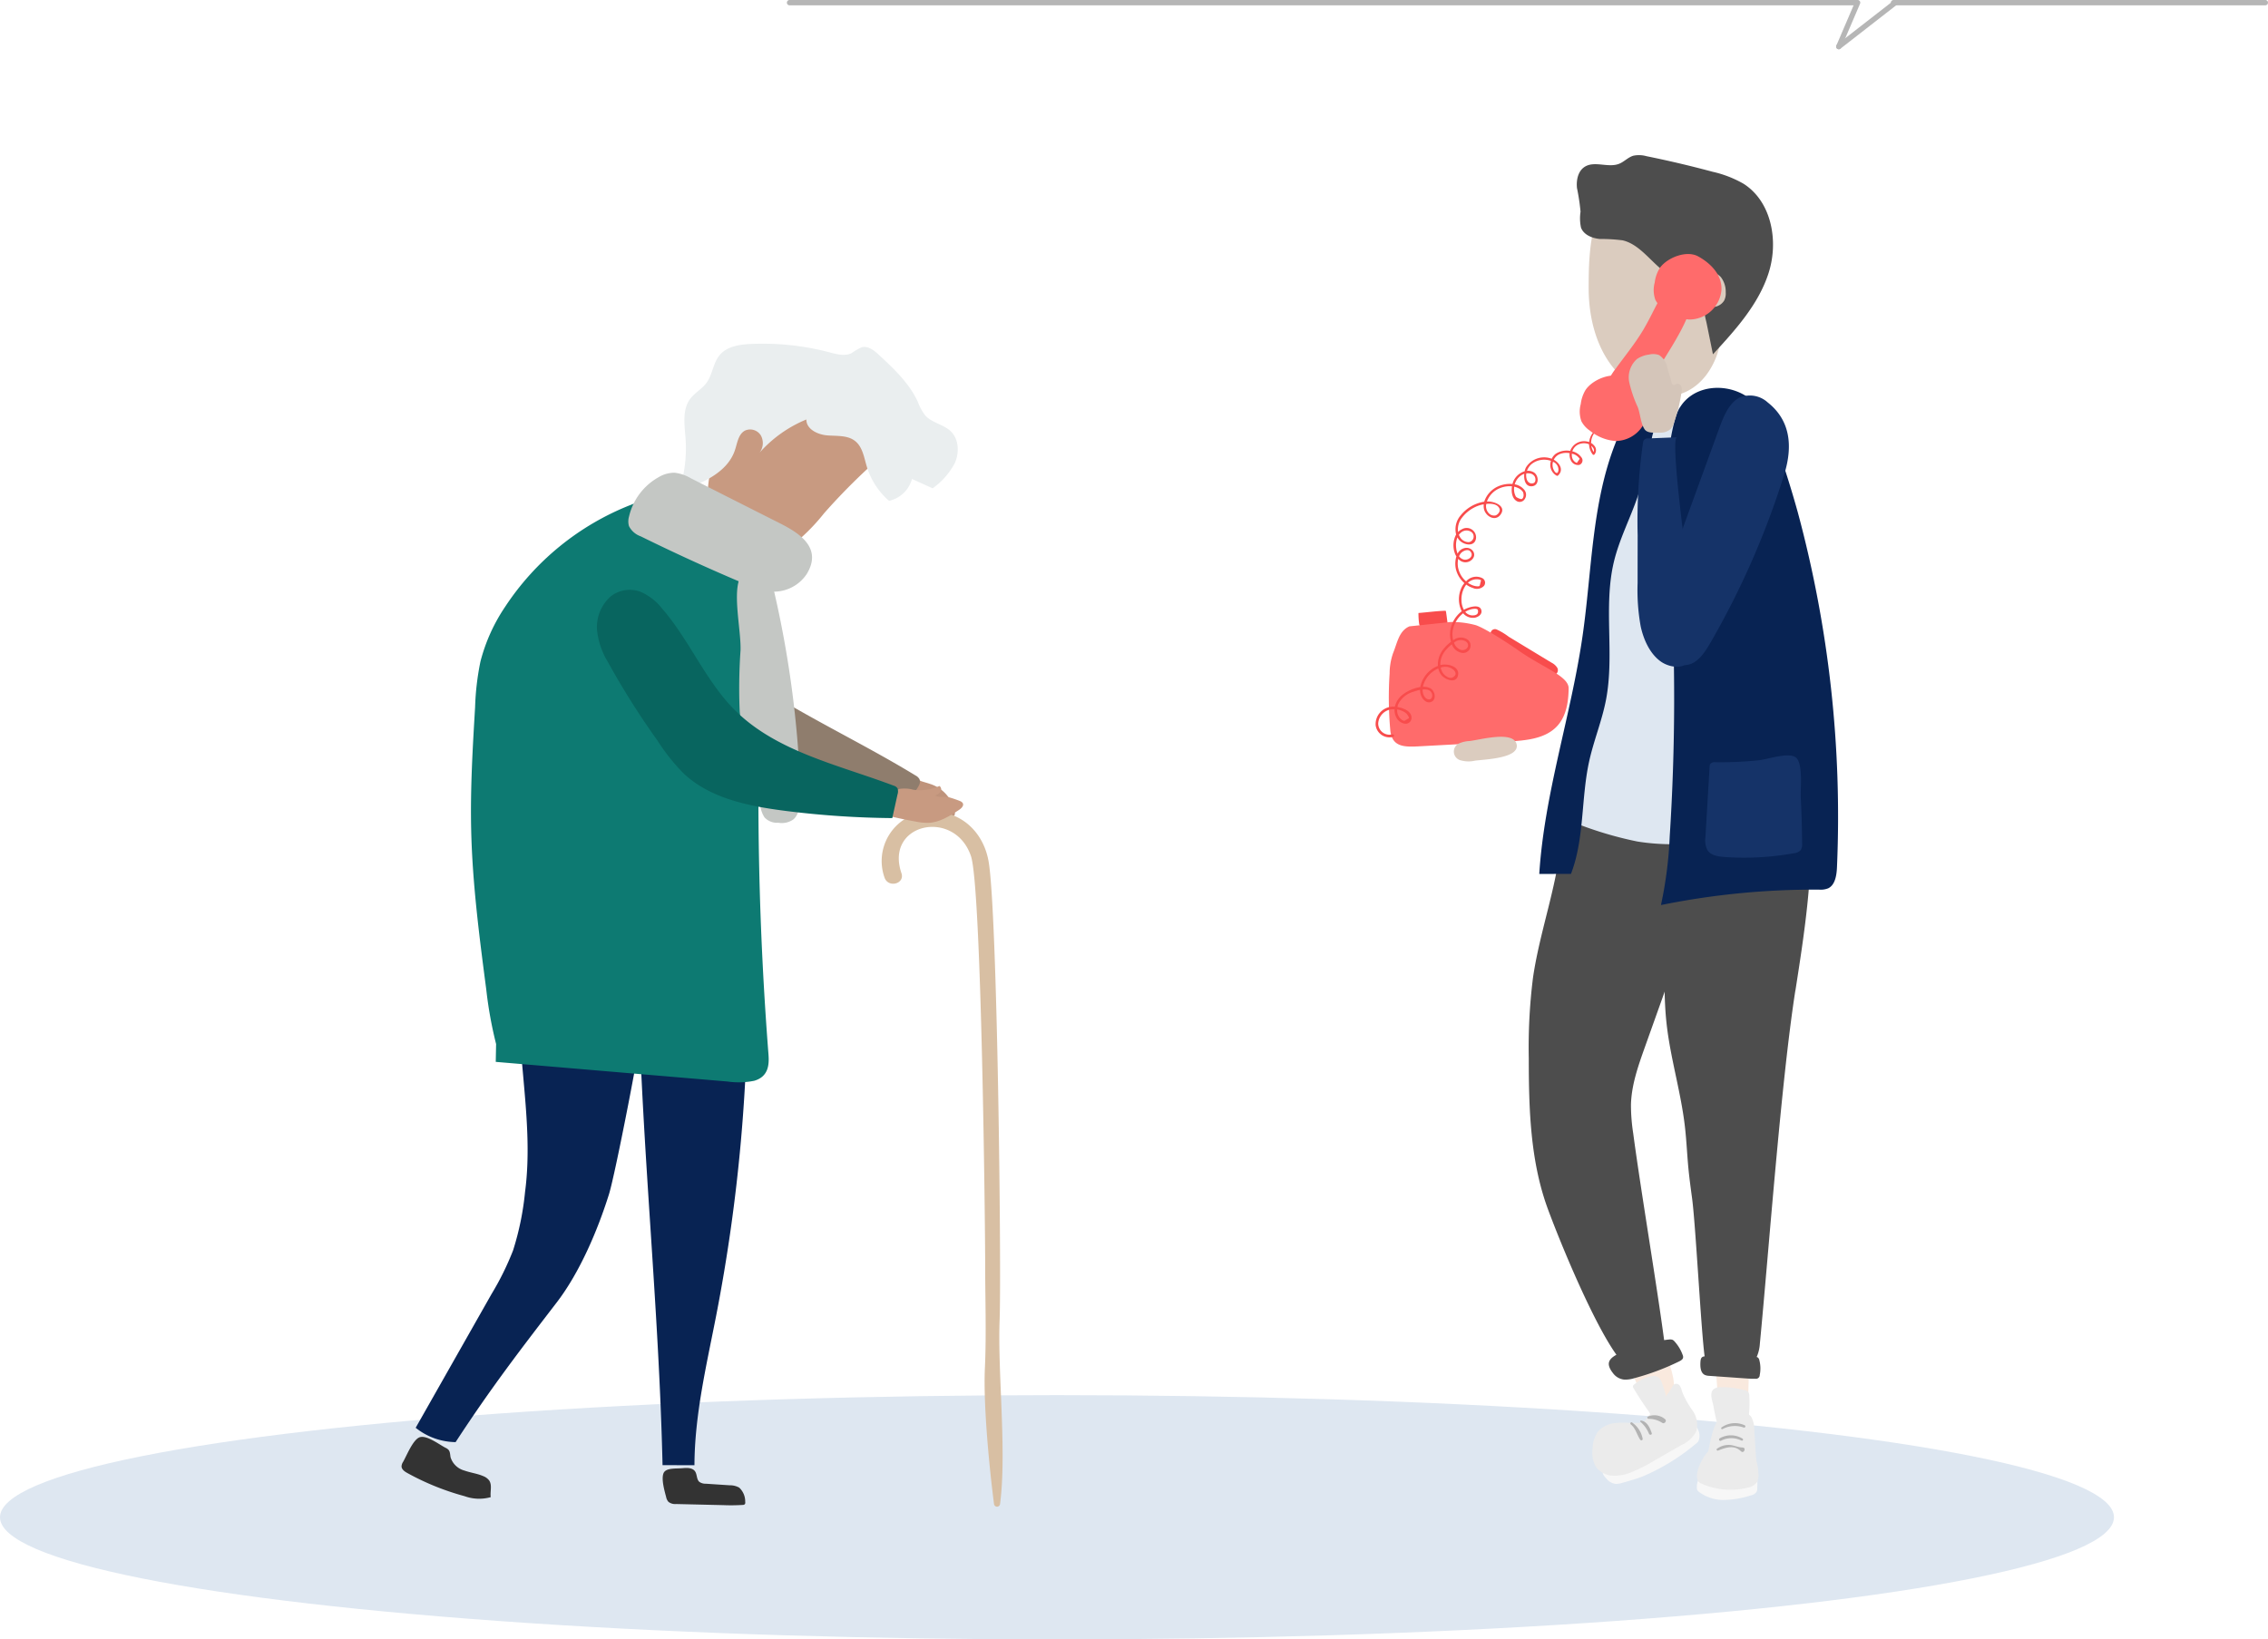 <svg xmlns="http://www.w3.org/2000/svg" width="427" height="308.714" viewBox="0 0 427 308.714"><g transform="translate(-1195.975 -729.721)"><ellipse cx="199" cy="23" rx="199" ry="23" transform="translate(1195.975 992.435)" fill="#dee7f1"/><g transform="translate(1331.347 667)"><g transform="translate(13.279 63.221)" opacity="0.45"><path d="M200.849.5H0A.5.5,0,0,1-.5,0,.5.5,0,0,1,0-.5H200.849a.5.5,0,0,1,.5.5A.5.5,0,0,1,200.849.5Z" fill="#5d5d5d"/><path d="M0,8.772a.5.5,0,0,1-.2-.041A.5.5,0,0,1-.46,8.075L3.086-.2A.5.5,0,0,1,3.742-.46.5.5,0,0,1,4,.2L.46,8.469A.5.5,0,0,1,0,8.772Z" transform="translate(197.543)" fill="#5d5d5d"/><path d="M0,8.772a.5.5,0,0,1-.4-.193.5.5,0,0,1,.088-.7L10.328-.395a.5.5,0,0,1,.7.088.5.5,0,0,1-.088.7L.307,8.667A.5.5,0,0,1,0,8.772Z" transform="translate(197.543)" fill="#5d5d5d"/><path d="M70,.5H0A.5.5,0,0,1-.5,0,.5.5,0,0,1,0-.5H70a.5.5,0,0,1,.5.5A.5.5,0,0,1,70,.5Z" transform="translate(207.849)" fill="#5d5d5d"/></g></g><g transform="translate(1454.955 758.925)"><path d="M12.465,91.315c-.751,4.36-1.582,8.771-1.217,13.18a45.611,45.611,0,0,0,2.07,9.341,351.036,351.036,0,0,0,16.2,42.923,4.577,4.577,0,0,0,1.533,2.139c1.569.974,3.739-.381,4.3-2.139s.023-3.657-.491-5.431c-3.667-12.643-6.249-25.57-8.827-38.479a39.875,39.875,0,0,1-1.058-8.3,38.244,38.244,0,0,1,1.753-9.571q4.359-15.8,9.763-31.282c1.119-3.2,2.244-6.872.608-9.85s-5.387-4.01-8.771-4.35a42.914,42.914,0,0,0-6.356-.166c-3.869.184-4.95,1.551-5.048,5.063-.112,4.168-.659,8.378-1.091,12.523q-1.277,12.256-3.368,24.4" transform="translate(20.598 76.66)" fill="#f9e9de"/><path d="M6.583,129.195c.414,10.172.828,20.346,1.74,30.484l5.329.662c.641-21.327,1.38-42.69,4.089-63.854,1.4-10.956,3.333-21.849,4.386-32.843.409-4.25.422-9.19-2.819-11.973a9.541,9.541,0,0,0-5.165-2.034c-3.453-.4-9.911,1-10.757,5.132-.429,2.1.381,5.288.47,7.475q.188,4.585.373,9.165l1.5,36.912.851,20.875" transform="translate(56.389 77.116)" fill="#f9e9de"/><path d="M10.794,101.505a17.4,17.4,0,0,0,5.3-.856A1.706,1.706,0,0,0,17.185,100a1.686,1.686,0,0,0,.158-.828c.01-.376.018-.754.026-1.132a.437.437,0,0,0-.069-.307c-.107-.12-.3-.089-.455-.051a23.28,23.28,0,0,1-8.311.562,3.567,3.567,0,0,1-1.781-.562c-.1-.077-.222-.171-.345-.13a.356.356,0,0,0-.181.245A2.943,2.943,0,0,0,6,99.55c.2.44.946.828,1.347,1.053a7.683,7.683,0,0,0,3.448.9" transform="translate(54.527 151.748)" fill="#f7f7f7"/><path d="M6.709,93.491c-.22-.795-.388-1.784.23-2.328A2.1,2.1,0,0,1,8.3,90.787a15.568,15.568,0,0,1,4.529.572,1.188,1.188,0,0,1,.613.314,1.222,1.222,0,0,1,.217.754,23.924,23.924,0,0,1-.307,5.387,1.853,1.853,0,0,1-.238.731,1.871,1.871,0,0,1-1.388.636c-1.234.171-2.709.552-3.542-.519C7.3,97.519,7.1,94.892,6.709,93.491" transform="translate(56.705 141.231)" fill="#ebebeb"/><path d="M7.7,97.2a8.167,8.167,0,0,1,1.993-1.546,6.014,6.014,0,0,1,2.906-1.02,4.428,4.428,0,0,1,3.624,2.17,8.945,8.945,0,0,1,1.194,4.2A2.836,2.836,0,0,1,17.2,102.6a2.792,2.792,0,0,1-1.907,1.142,13.573,13.573,0,0,1-8.674-.82c-1.858-.841.11-4.626,1.076-5.72" transform="translate(54.653 147.219)" fill="#ebebeb"/><path d="M14.93,93.593a4.748,4.748,0,0,1,.552,2.318q.284,4.458.57,8.914a.514.514,0,0,1-.061.35.536.536,0,0,1-.457.138q-3.876-.107-7.746-.332c-.693-.041-1.526-.181-1.781-.826a2.006,2.006,0,0,1,.133-1.316c.718-2.211.892-4.57,1.631-6.773A5.633,5.633,0,0,1,9.3,93.514c1.194-1.03,4.651-1.439,5.635.079" transform="translate(55.811 144.047)" fill="#ebebeb"/><path d="M11.018,103.664a2.535,2.535,0,0,0,1.61.823,3.843,3.843,0,0,0,1.242-.2c1.268-.355,2.538-.71,3.767-1.178a39.352,39.352,0,0,0,9.967-6.1,2.425,2.425,0,0,0,.57-.549,2.544,2.544,0,0,0-.1-2.259.775.775,0,0,0-.345-.483.721.721,0,0,0-.621.1,15.094,15.094,0,0,0-2.635,2.042C21,98.8,16.562,100.278,12.24,101.7c-.386.128-1.746.261-1.983.524-.3.337.465,1.137.762,1.444" transform="translate(32.597 145.735)" fill="#f7f7f7"/><path d="M15.461,96.5q-1.468-2.051-2.76-4.225a.6.6,0,0,1-.123-.442.547.547,0,0,1,.248-.284,7.093,7.093,0,0,1,3.435-1.585,1.651,1.651,0,0,1,1.186.3,2.29,2.29,0,0,1,.59,1.03,14.917,14.917,0,0,1,.992,3.905,1.5,1.5,0,0,1-.291,1.2,1.5,1.5,0,0,1-.427.256,6.3,6.3,0,0,1-1.781.823c-.641.01-.657-.4-1.068-.974" transform="translate(35.883 139.953)" fill="#ebebeb"/><path d="M25.437,90.973a1.157,1.157,0,0,1,.424-.394.843.843,0,0,1,.971.373,3.646,3.646,0,0,1,.391,1.053,16.6,16.6,0,0,0,1.963,3.542,4.721,4.721,0,0,1,.749,3.859,5.733,5.733,0,0,1-2.852,2.689L21.9,105.063a27.56,27.56,0,0,1-4.608,2.275,7.587,7.587,0,0,1-3.414.478,4.038,4.038,0,0,1-2.911-1.7,5.513,5.513,0,0,1-.585-3.407,5.764,5.764,0,0,1,1-3.159,5.041,5.041,0,0,1,3.573-1.643c1.342-.123,2.694.049,4.043,0a2.061,2.061,0,0,0,.912-.192,2.218,2.218,0,0,0,.641-.631c1.518-1.965,3.765-3.874,4.881-6.108" transform="translate(30.479 140.835)" fill="#ebebeb"/><path d="M11.742,95.521c-.953-.015-1.771-.534-2.742-.48a3.651,3.651,0,0,0-2.07.731c-.153.12.013.4.194.33,1.444-.562,3.041-1.137,4.324.128.557.549,1.081-.7.294-.708" transform="translate(57.341 147.847)" fill="#b2b2b2"/><path d="M11.4,94.951A4.187,4.187,0,0,0,7.1,94.9a.256.256,0,0,0,.258.442,4.208,4.208,0,0,1,3.826-.028c.24.12.455-.24.212-.365" transform="translate(57.686 146.748)" fill="#b2b2b2"/><path d="M11.252,93.842a4.318,4.318,0,0,0-4.355.391.179.179,0,0,0,.181.309,4.931,4.931,0,0,1,4-.279c.24.089.417-.319.176-.422" transform="translate(58.255 145.355)" fill="#b2b2b2"/><path d="M14.691,93.41c-.222-.171-.437.207-.22.376.92.708,1.137,1.968,1.779,2.87a.245.245,0,0,0,.445-.187,4.747,4.747,0,0,0-2-3.059" transform="translate(33.589 145.25)" fill="#b2b2b2"/><path d="M13.89,93.242c-.123-.02-.258.135-.138.235a5.9,5.9,0,0,1,1.631,2.264c.123.3.618.184.506-.141-.355-1-.841-2.165-2-2.359" transform="translate(36.107 145.053)" fill="#b2b2b2"/><path d="M16.027,93.594a3.125,3.125,0,0,0-3.238-.493c-.22.095-.095.427.115.429a4.592,4.592,0,0,1,2.589.757c.411.268.93-.381.534-.693" transform="translate(38.481 144.445)" fill="#b2b2b2"/><path d="M41.417,52.805c-1.914-3.123-5.5-4.925-9.124-5.482a33.514,33.514,0,0,0-10.918.629c-1.827.327-4.442.856-5.28,2.791-.652,1.508-.158,3.892-.319,5.513-.542,5.479-2.022,10.805-3.33,16.139-.751,3.067-1.459,6.149-1.912,9.277a105.344,105.344,0,0,0-.79,15.16c.005,9.622.286,19.454,3.632,28.473,2.556,6.9,8.574,21.35,12.868,27.336-1.533.866-2.011,1.774-.57,3.565a2.976,2.976,0,0,0,2.039,1.117,5.5,5.5,0,0,0,1.878-.261,46.24,46.24,0,0,0,8.388-3.126c.337-.164.7-.365.8-.667a.9.9,0,0,0-.061-.585,7.641,7.641,0,0,0-1.549-2.566,1.051,1.051,0,0,0-.391-.3,1.549,1.549,0,0,0-.636-.043c-.307.026-.611.077-.917.112C33.883,139.7,30.757,121.181,29.413,111a35.015,35.015,0,0,1-.432-5.418c.089-3.721,1.355-7.3,2.6-10.808q4.524-12.678,9.047-25.358a38.569,38.569,0,0,0,2.28-8.288,12.993,12.993,0,0,0-1.5-8.321" transform="translate(19.102 73.261)" fill="#4d4d4d"/><path d="M27.1,84.28c1.641-10.506,3.287-21.095,2.847-31.721a6.977,6.977,0,0,0-.268-1.912,4.585,4.585,0,0,0-1.436-2,8.43,8.43,0,0,0-6.008-1.684,25.15,25.15,0,0,0-6.2,1.505q-3.577,1.2-7.151,2.4C7.238,51.416,4.3,51.777,3,53c-2.119,2-.289,7.419-.184,9.983.373,9.3-1.02,18.628.066,27.913.749,6.376,2.658,12.571,3.4,18.948.307,2.622.414,5.262.664,7.887.181,1.894.437,3.78.693,5.666.672,4.971,1.692,24.816,2.364,29.789-.524.054-.744.276-.79,1.071-.054.91.013,2.037.833,2.43a2.3,2.3,0,0,0,.854.171q3.293.23,6.589.463c.69.049,1.38.1,2.07.079a.7.7,0,0,0,.82-.7,6.108,6.108,0,0,0-.072-2.786.913.913,0,0,0-.235-.473.6.6,0,0,0-.271-.128,7.3,7.3,0,0,0,.6-2.492c1.669-17.3,4-49.366,6.686-66.543" transform="translate(51.949 73.022)" fill="#4d4d4d"/><path d="M29.833,38.4a14.136,14.136,0,0,0,2.443-4.81c.286-.961.327-1.991.6-2.936a11.4,11.4,0,0,0,.657-3.064,19.977,19.977,0,0,1,.153-3.274c.181-.981.585-1.909.805-2.885a7.967,7.967,0,0,0-.235-4.245,8.265,8.265,0,0,0-.956-1.97c-.4-.6-1.038-1.043-1.406-1.628a17.162,17.162,0,0,1-.687-1.71,20.168,20.168,0,0,0-3.637-5.285c-2.867-2.982-6.89-5.068-11.115-4.36C8.166,3.62,7.867,14.535,7.872,21.8c.005,5.773,1.551,11.715,5.359,15.827,5.689,6.141,12.62,5.75,16.6.769" transform="translate(32.247 3.251)" fill="#dbccbf"/><path d="M12.752,1.635c-2.039.82-4.61-.6-6.468.56C5,3,4.656,4.717,4.812,6.21a40.172,40.172,0,0,1,.67,4.447,8.163,8.163,0,0,0,.092,3.016c.509,1.339,2.07,1.983,3.509,2.121a33.269,33.269,0,0,1,4.324.258c5.063,1.181,7.406,8.774,13.371,7.049a6.857,6.857,0,0,0,1.337-.769,3.138,3.138,0,0,1,3.8.667,4.474,4.474,0,0,1,.9,2.816,3.062,3.062,0,0,1-.281,1.559,2.542,2.542,0,0,1-1.59,1.158c-.762.212-1.569-.064-1.963.557-.342.537.125,2.006.24,2.579l1.188,5.847c4.242-4.605,8.605-9.415,10.494-15.36S41.471,8.773,36.173,5.4A20.839,20.839,0,0,0,30.341,3.14Q24.169,1.477,17.894.206A5.2,5.2,0,0,0,15.423.119c-.986.289-1.717,1.132-2.671,1.516" transform="translate(33.109 0)" fill="#4d4d4d"/><path d="M23.163,20.778c-1.153.419-2.446.225-3.627.552-2.221.611-3.545,2.86-4.378,5.007a58.036,58.036,0,0,0-2.522,9.7q-.985,4.922-1.965,9.845c-.705,3.532-1.413,7.072-1.807,10.652-.365,3.3-.463,6.627-.682,9.939C7.726,73.31,3.8,79.957,2.308,86.648A29.855,29.855,0,0,0,1.2,94.438a3.266,3.266,0,0,0,.567,1.947,3.661,3.661,0,0,0,1.28.874A69.107,69.107,0,0,0,17.1,101.722a41.141,41.141,0,0,0,10.5.307c3.238-.21,11.483-.468,14.708-.82a11.682,11.682,0,0,0,4.4-1.086c2.346-1.28,3.56-3.941,4.327-6.5,2.144-7.166-.7-15.316-1.871-22.7S47.639,56.028,45.8,48.778c-1.733-6.834-3.241-13.785-6-20.3a41.677,41.677,0,0,0-5.086-9.011c-3.085-4.066-7.946.005-11.554,1.314" transform="translate(32.204 27.539)" fill="#dee7f1"/><path d="M1.776,51.567a406.437,406.437,0,0,1-.125,50.03A76.229,76.229,0,0,1,0,114.545a145.041,145.041,0,0,1,29.774-2.906,3.793,3.793,0,0,0,1.725-.253c1.332-.654,1.59-2.538,1.646-4.112a220.033,220.033,0,0,0-7.368-66.632q-1.886-6.816-4.268-13.456a20.714,20.714,0,0,0-3.473-6.775C13.737,15.486,4.6,16.01,2.7,22.874c-2.548,9.208-1.48,19.27-.923,28.693" transform="translate(53.731 26.68)" fill="#082353"/><path d="M34.5,24.622A84.277,84.277,0,0,1,31.833,35.68c-1.413,4.171-3.481,8.089-4.508,12.387-2.009,8.421.151,17.443-1.48,25.958-.759,3.966-2.321,7.705-3.184,11.646-1.531,6.985-.859,14.521-3.414,21.148q-2.986.011-5.97.018C14.24,91.63,19.256,77.067,21.431,62c1.763-12.214,1.71-24.972,6.213-36.339a15.514,15.514,0,0,1,3.182-5.38c.933-.93,3.512-2.85,4.559-1.447.662.884-.687,4.751-.887,5.784" transform="translate(17.543 28.533)" fill="#082353"/><path d="M24.841,19.061a4.991,4.991,0,0,0-5.408-.9c-1.95,1.045-2.97,3.614-3.834,5.98L5.816,51c-1.286,3.529-2.6,7.309-2.1,11.12s3.67,7.345,6.688,6.136c1.613-.649,2.724-2.407,3.7-4.094A156.2,156.2,0,0,0,27.9,32.66c1.715-5.459,1.13-10.276-3.057-13.6" transform="translate(49.016 27.539)" fill="#153368"/><path d="M14.952,63.017c-1.958-1.385-3.2-3.941-3.782-6.6a38.235,38.235,0,0,1-.585-8.2q0-4.474.01-8.945A104.553,104.553,0,0,1,11.6,21.842a1.418,1.418,0,0,1,.148-.486.927.927,0,0,1,.838-.35L18,20.794c-1.206.049,1.3,19.232,1.549,20.939.879,6.08,2.41,13.734,1.3,19.894-.557,3.11-4.046,2.7-5.9,1.39" transform="translate(38.749 32.348)" fill="#153368"/><path d="M29.462,39.631l2.653,1.608a2.668,2.668,0,0,1,1.066.943.926.926,0,0,1-.3,1.252c-.215.1-1.807-1-2.075-1.148-.728-.388-1.459-.769-2.19-1.153-1.457-.764-2.911-1.539-4.314-2.4-.7-.427-1.385-.874-2.05-1.349-.491-.353-1.459-.843-1.6-1.482a.828.828,0,0,1,1.084-.935,11.809,11.809,0,0,1,2.338,1.4l5.39,3.266" transform="translate(1.017 54.344)" fill="#f84c4c"/><path d="M28.722,34c1.646-.128,3.34-.363,4.991-.422a.188.188,0,0,1,.141.033.186.186,0,0,1,.046.11c.143.848.238,1.84.381,2.691a37.881,37.881,0,0,0-4.488.212c-.549.036-.818,0-.94-.575a13.693,13.693,0,0,1-.13-2.05" transform="translate(-20.646 52.228)" fill="#f84c4c"/><path d="M44.234,39.757c-1.623-1.14-6.1-4.1-8.007-4.754a16.923,16.923,0,0,0-4.789-.6l-7.726.815c-1.968.846-2.269,3.044-3.075,5.027a11.791,11.791,0,0,0-.659,3.872,68.185,68.185,0,0,0,.133,10.716c.335,3.069,2.548,3.133,5.331,2.983l17.029-.925c3.3-.179,6.964-.529,9.149-3,1.641-1.858,2.032-4.5,2.065-6.982.031-2.333-4.764-3.854-9.451-7.151" transform="translate(-17.333 53.523)" fill="#ff6b6b"/><path d="M59.007,24.633a.208.208,0,0,1-.322-.043,3.268,3.268,0,0,1-.672-1.881,1.5,1.5,0,0,0-.276-.112,2.537,2.537,0,0,0-1.914.225,2.108,2.108,0,0,0-.958,1.2,2.837,2.837,0,0,1,1.684,1.107.9.9,0,0,1-.365,1.447,1.471,1.471,0,0,1-1.592-.846,2.282,2.282,0,0,1-.235-1.355l-.01,0a3.208,3.208,0,0,0-1.95.21A2.243,2.243,0,0,0,51.37,25.6c1.1.611,1.937,1.919.8,2.975a.221.221,0,0,1-.258.033,2.319,2.319,0,0,1-1.073-2.791l-.005,0a3.812,3.812,0,0,0-3.711.659,3.024,3.024,0,0,0-.8,1.219,2.115,2.115,0,0,1,1.242.261c.994.549,1.135,2.456-.23,2.635-1.286.166-1.628-1.168-1.523-2.326a2.463,2.463,0,0,0-.69.358,3.066,3.066,0,0,0-1.107,1.61,2.99,2.99,0,0,1,1.758.989,1.445,1.445,0,0,1,.146,1.761,1.121,1.121,0,0,1-1.367.491c-1.012-.447-1.224-1.753-1.053-2.862a4.723,4.723,0,0,0-2.2.317,4.311,4.311,0,0,0-2.464,2.4c-.018.049-.036.1-.051.148q.127-.008.253-.008c1.278.015,3.5.923,2.282,2.51-1.043,1.36-2.88.2-3.11-1.186A2.953,2.953,0,0,1,38.185,34a6.3,6.3,0,0,0-1.05.273,6.792,6.792,0,0,0-3.021,2.213,3.557,3.557,0,0,0-.764,2.732,2.362,2.362,0,0,1,.713-.519,1.772,1.772,0,0,1,2.668,1.694c-.243,1.758-2.461,1.273-3.253.23a3.515,3.515,0,0,1-.248-.386,3.294,3.294,0,0,0-.235.907,4.446,4.446,0,0,0,.263,2.149,1.955,1.955,0,0,1,1.365-1.066c1.349-.268,2.418,1.222,1.286,2.234a1.719,1.719,0,0,1-2.525-.207,4.164,4.164,0,0,0,.192,2.436,4.565,4.565,0,0,0,1.286,1.822,2.526,2.526,0,0,1,3.133-.565.974.974,0,0,1,.23,1.418,1.848,1.848,0,0,1-2.114.376,4.361,4.361,0,0,1-1.224-.624,4.642,4.642,0,0,0-.892,3.013,3.807,3.807,0,0,0,.45,1.73c.716-.44,3.159-1.293,3.317.24.069.687-.68,1.148-1.268,1.252a2.39,2.39,0,0,1-2.188-.833,5.2,5.2,0,0,0-1.577,2.006,4.669,4.669,0,0,0-.3,3.08,2.25,2.25,0,0,1,2.809-.054,1.4,1.4,0,0,1-1.37,2.374,2.392,2.392,0,0,1-1.689-1.579,7.923,7.923,0,0,0-1.063,1.022,4.155,4.155,0,0,0-1.107,2.906c1.219-.332,3.655.153,3.34,1.9-.307,1.733-2.579.81-3.225-.128a3.248,3.248,0,0,1-.5-1.132,4.493,4.493,0,0,0-.889.493,4.9,4.9,0,0,0-1.991,2.9l-.008.049a2.793,2.793,0,0,1,1.39.286c.907.48,1.263,2.236.054,2.609-.733.227-1.4-.417-1.7-1.017a2.775,2.775,0,0,1-.281-1.293,8.8,8.8,0,0,0-1.26.36,4.55,4.55,0,0,0-2.862,2.344,2.927,2.927,0,0,0-.143.529c1.337.217,2.921.956,2.617,2.326a1.1,1.1,0,0,1-1.263.8,2.157,2.157,0,0,1-1.615-1.275,2.978,2.978,0,0,1-.281-1.439c-.079,0-.156,0-.233,0a2.856,2.856,0,0,0-2.847,2.676,2.121,2.121,0,0,0,2.671,2.05.249.249,0,0,1,.13.48,2.622,2.622,0,0,1-3.279-2.177,3.294,3.294,0,0,1,2.919-3.491,3.672,3.672,0,0,1,.7-.01A4.017,4.017,0,0,1,23,69.774,7.641,7.641,0,0,1,26.248,68.4a4.341,4.341,0,0,1,.095-.447,5.459,5.459,0,0,1,3.21-3.524,4.623,4.623,0,0,1,1.063-3.19,7.891,7.891,0,0,1,1.408-1.357,5.236,5.236,0,0,1-.151-2.022,5.668,5.668,0,0,1,2.162-3.719,5.166,5.166,0,0,1-.018-4.5,3.557,3.557,0,0,1,.524-.8,5.068,5.068,0,0,1-1.608-2.683,4.721,4.721,0,0,1,.1-2.351,2.807,2.807,0,0,1-.276-.555,4.391,4.391,0,0,1,.23-3.575,3.994,3.994,0,0,1,.854-3.6,7.083,7.083,0,0,1,4.432-2.568A4.792,4.792,0,0,1,40.94,30.6a5.5,5.5,0,0,1,2.653-.427,3.444,3.444,0,0,1,.245-.672,3.4,3.4,0,0,1,2.05-1.723,2.729,2.729,0,0,1,.245-.721A4,4,0,0,1,50.7,25.328a2.478,2.478,0,0,1,.286.092,2.423,2.423,0,0,1,.746-.93,3.786,3.786,0,0,1,2.729-.552,2.766,2.766,0,0,1,2.387-1.815,2.888,2.888,0,0,1,1.181.156,3.355,3.355,0,0,1,.774-1.825c.089-.1.268.036.192.146a3.2,3.2,0,0,0-.6,1.853,1.946,1.946,0,0,1,.542.452,1.251,1.251,0,0,1,.072,1.728m-37.119,48a2.154,2.154,0,0,0,.969,2.016c.115.049.23.095.348.143.294-.171.59-.34.884-.511.054-.141-.176-.5-.25-.611a1.885,1.885,0,0,0-.7-.608,3.954,3.954,0,0,0-1.252-.429m4.792-3.762a2.215,2.215,0,0,0,.381,1.383c.291.409.907.721,1.28.256a1.006,1.006,0,0,0,.089-.843c-.243-.728-.979-.871-1.751-.795m3.4-4.117a2.825,2.825,0,0,0,.077.289,2.379,2.379,0,0,0,1.3,1.518.975.975,0,0,0,1.155-.161.638.638,0,0,0,.166-.869,1.411,1.411,0,0,0-.376-.44,2.4,2.4,0,0,0-2.321-.337m2.5-4.7a2.108,2.108,0,0,0,1.3,1.357c1,.276,1.909-.833.956-1.572a1.891,1.891,0,0,0-2.254.215M34.7,54.248a1.757,1.757,0,0,0,1.59.659,1.124,1.124,0,0,0,.662-.238.808.808,0,0,0,.087-.831c-.148-.227-.733-.161-.971-.123a3.8,3.8,0,0,0-1.367.532m.5-5.467a4.049,4.049,0,0,0,.631.358,3,3,0,0,0,1.1.3c.532.018.475-.028.608-.6s.245-.565-.225-.68a2.388,2.388,0,0,0-1.993.516c-.041.033-.079.069-.12.1m-1.669-4.991a1.6,1.6,0,0,0,.843.606c.792.233,2-.524,1.36-1.434-.491-.7-1.595-.135-1.945.363a2.76,2.76,0,0,0-.258.465m-.033-4.041a2.828,2.828,0,0,0,.156.319,1.905,1.905,0,0,0,1.712,1.063,1.07,1.07,0,0,0,.567-1.85,1.6,1.6,0,0,0-2.1.107,2.223,2.223,0,0,0-.335.36m5.163-5.819a1.961,1.961,0,0,0,.478,1.769,1.376,1.376,0,0,0,1.263.4c.424-.125.923-.736.764-1.206-.314-.912-1.452-1.066-2.5-.958M43.92,30.68a3.185,3.185,0,0,0-.02.779,2.687,2.687,0,0,0,.238.887,1.05,1.05,0,0,0,.151.266,2.455,2.455,0,0,0,.981.409c.511-.13.478-1,.294-1.337a2.025,2.025,0,0,0-.831-.713,3.248,3.248,0,0,0-.813-.291M46.2,28.173c-.01.074-.02.148-.026.222a2.471,2.471,0,0,0,.095.866,1.221,1.221,0,0,0,.371.588.907.907,0,0,0,1,.123c.378-.235.314-.9.135-1.211a1.27,1.27,0,0,0-.981-.585,2.077,2.077,0,0,0-.59,0m5.019-2.188a2.114,2.114,0,0,0,.056,1.344c.087.22.3.664.557.741.3.089.381-.222.411-.549a1.606,1.606,0,0,0-1.025-1.536m3.55-1.518a2.087,2.087,0,0,0,.008.455,1.518,1.518,0,0,0,.5,1.025c.084.066.335.258.452.235.174-.25.348-.5.519-.751-.043-.054-.087-.1-.128-.158a2.189,2.189,0,0,0-1.355-.805m4.1-.335c.2-.406-.064-.838-.432-1.145a3.191,3.191,0,0,0,.432,1.145" transform="translate(-17.817 31.762)" fill="#f84c4c"/><path d="M20.814,24.125c1.679-2.788,3.5-5.5,4.894-8.439.317-.667.611-1.344.9-2.024a.72.72,0,0,0,.074-.519.7.7,0,0,0-.34-.319l-3.9-2.292a.97.97,0,0,0-.836-.189.944.944,0,0,0-.406.455c-1.135,2.042-2.1,4.179-3.3,6.18-1.51,2.52-3.379,4.8-5.106,7.179A11.133,11.133,0,0,0,11.025,27.3a1.3,1.3,0,0,0,.248,1.452c1.035,1.334,3.959,3.123,5.651,1.955.787-.544,1.183-1.8,1.618-2.6q1.089-2.013,2.272-3.974" transform="translate(32.444 16.024)" fill="#ff6b6b"/><path d="M15.141,18.912a6.762,6.762,0,0,0-.935,2.7,5.44,5.44,0,0,0,.125,3.253,4.925,4.925,0,0,0,1.618,1.779,8.7,8.7,0,0,0,4.759,1.935,6.1,6.1,0,0,0,6.065-5.462c.2-2.924-2.009-5.132-4.393-6.438-2.185-1.194-5.845.233-7.238,2.236" transform="translate(24.424 25.263)" fill="#ff6b6b"/><path d="M9.7,9.963a6.762,6.762,0,0,0-.935,2.7,5.44,5.44,0,0,0,.125,3.253A4.925,4.925,0,0,0,10.5,17.691a8.7,8.7,0,0,0,4.759,1.935,6.1,6.1,0,0,0,6.065-5.462c.2-2.924-2.009-5.132-4.393-6.438-2.185-1.194-5.845.233-7.238,2.236" transform="translate(43.788 11.341)" fill="#ff6b6b"/><path d="M17.249,29.449a2.772,2.772,0,0,0,2.154-.726,3.207,3.207,0,0,0,.565-1.094A29.987,29.987,0,0,0,21.4,21.795a2.115,2.115,0,0,0-.028-1,.754.754,0,0,0-.764-.539c-.3.049-.624.337-.871.156a.577.577,0,0,1-.179-.322l-.82-2.783a3.607,3.607,0,0,0-1.554-2.448,3.2,3.2,0,0,0-1.886-.1,5.32,5.32,0,0,0-2.262.82,4.607,4.607,0,0,0-1.47,4.442,23.421,23.421,0,0,0,1.595,4.644c.46,1.211.57,3.144,1.3,4.186.542.779,1.947.6,2.788.608" transform="translate(36.205 22.804)" fill="#d4c5b9"/><path d="M27.575,47.37a5.3,5.3,0,0,1-2.548-.054,1.7,1.7,0,0,1-.212-3.282,5.663,5.663,0,0,1,1.789-.378c1.825-.179,8.209-2.009,8.855.575.687,2.737-6.18,2.88-7.884,3.138" transform="translate(-8.911 66.677)" fill="#dbccbf"/><path d="M4.541,45.514a1.107,1.107,0,0,0-.953.3,1.086,1.086,0,0,0-.146.578Q3.051,53,2.662,59.606a4.007,4.007,0,0,0,.4,2.5C3.7,63.058,5,63.265,6.143,63.35a52.522,52.522,0,0,0,13.17-.7,1.954,1.954,0,0,0,1.283-.59,1.98,1.98,0,0,0,.263-1.229q-.031-4.328-.253-8.648c-.082-1.636.445-6.307-.851-7.5-1.26-1.165-5.382.289-7.026.46a68.988,68.988,0,0,1-8.188.371" transform="translate(59.446 68.814)" fill="#153368"/></g><g transform="translate(1255.975 773.725)"><path d="M49.434,41.523a6.788,6.788,0,0,1,4.625,5.389.812.812,0,0,1-.043.434.863.863,0,0,1-.368.35,3.383,3.383,0,0,1-2.091.327,10,10,0,0,1-2.06-.573q-1.53-.552-3.06-1.1a10.337,10.337,0,0,1-2.695-1.276,1.962,1.962,0,0,1-.957-1.911A2.823,2.823,0,0,1,43.8,41.9c.627-.538,1.441-1.642,2.471-1.479a9.116,9.116,0,0,1,1.426.556c.573.2,1.172.345,1.741.551" transform="translate(65.712 62.103)" fill="#bf937b"/><path d="M68.338,53.5a1.756,1.756,0,0,1,.761.713,1.439,1.439,0,0,1-.068,1.083,5.38,5.38,0,0,1-4.24,3.05,15.819,15.819,0,0,1-5.427-.368,106.316,106.316,0,0,1-10.829-2.39,106.609,106.609,0,0,1-16.606-7.023c-1.281-.629-2.679-1.388-3.128-2.74a5.183,5.183,0,0,1-.107-2.139c.317-3.3.482-9.509,2.621-12.12,3.052,1.5,5.863,4.1,8.789,5.929,3.055,1.908,6.186,3.692,9.337,5.435,6.315,3.494,12.734,6.807,18.9,10.57" transform="translate(44.018 48.517)" fill="#8f7d6d"/><path d="M61.878,52.144c-1.053-5.693-5.638-9.882-12.014-9.185a9.332,9.332,0,0,0-7.538,12.409c.718,1.959,3.854,1.144,3.169-.873-3.2-9.416,10.024-12.247,13.089-3.21,2.009,5.924,2.679,70.423,2.677,76.613-.008,6.518.249,13.257-.051,19.767-.322,6.919.822,18.7,1.713,25.593a.573.573,0,0,0,1.144,0c1.276-9.854-.472-24.679-.086-34.613.355-9.306-.4-77.306-2.1-86.5" transform="translate(64.219 65.919)" fill="#d8bfa3"/><path d="M14.7,148.207a12.264,12.264,0,0,1-7.505-2.7L21.48,120.316a53.147,53.147,0,0,0,4.047-8.2,53.169,53.169,0,0,0,2.258-11c1.916-14.424-2.6-29.127-.685-43.551a9.006,9.006,0,0,1,.964-3.5c1.806-3,12.559-2.59,16.025-2.078a3.327,3.327,0,0,1,2.1.835,3.348,3.348,0,0,1,.472,2.517c-.926,11.438,4.45.794,3.527,12.232-.327,4.024-5.4,30.139-6.609,33.991-2.139,6.8-5.5,14.708-9.847,20.366-6.686,8.71-12.239,15.888-19.024,26.285" transform="translate(11.065 79.351)" fill="#082353"/><path d="M30.583,54.627l14.637-.388c.3-.629-.959-.086-.949.614a321.09,321.09,0,0,1-5.881,65.889c-1.819,9.345-4.065,18.694-4.1,28.214q-3,0-6.006-.01c-.68-29.777-3.89-59.787-4.57-89.563-.036-1.507,2.555-3,3.717-3.963a5.082,5.082,0,0,1,3.151-.792" transform="translate(36.455 82.949)" fill="#082353"/><path d="M23.876,22.194a3.7,3.7,0,0,1,.586-1.058q3.874-5.473,7.744-10.943c1.85-2.613,4-5.427,7.135-6.051,4.207-.84,7.9,2.552,11.491,4.9a116.977,116.977,0,0,0-3.4,15.571,37.567,37.567,0,0,1-1.9,8.771c-1.127,2.781-3.2,5.343-6.049,6.272-4.836,1.573-9.953-2.063-12.564-6.427a22.521,22.521,0,0,1-3.113-9.8,3.438,3.438,0,0,1,.069-1.238" transform="matrix(0.839, 0.545, -0.545, 0.839, 68.773, 6.145)" fill="#c89a81"/><path d="M36.626,27.83a2.986,2.986,0,0,0-1.576-2.859,2.357,2.357,0,0,0-3.007.9c-.655,1.236.074,2.7.429,4.06,1.147,4.389-1.817,8.7-4.613,12.27a25.428,25.428,0,0,0-4.3-8.931c-1.568-2.083-3.57-4.235-3.4-6.835.091-1.408.835-2.715.929-4.125.132-1.954-1-3.851-.764-5.8.254-2.124,2.042-3.7,3.783-4.95a49.39,49.39,0,0,1,13.28-6.744c1.352-.444,2.852-.929,3.57-2.157A10.891,10.891,0,0,1,41.926.733c.83-.929,2.294-.789,3.519-.576,3.788.662,7.685,1.362,10.935,3.418a9.739,9.739,0,0,0,2.565,1.393c1.839.5,3.811-.48,5.681-.107,2.091.414,3.544,2.479,3.874,4.585a13.542,13.542,0,0,1-.911,6.267q-2.108.32-4.214.642A5.782,5.782,0,0,1,62,22.157a13.853,13.853,0,0,1-7.036-3.133c-1.368-1.16-2.674-2.664-4.458-2.829-1.809-.167-3.38,1.109-4.978,1.971s-3.956,1.165-4.92-.376a23.952,23.952,0,0,0-3.983,10.04" transform="matrix(0.839, 0.545, -0.545, 0.839, 67.443, -2.071)" fill="#eaeeef"/><path d="M67.319,125.4a629.125,629.125,0,0,1-1.538-70.334,53.967,53.967,0,0,0-.855-12.206,55.93,55.93,0,0,0-2-10.085c-1.314-4.94-3.25-11.3-8.627-13.3-3.91-1.456-9.352.936-13.018,2.393A50.35,50.35,0,0,0,17.709,41.049,33.257,33.257,0,0,0,13.083,51.33a49.89,49.89,0,0,0-1.007,8.583c-.459,7.718-.916,15.447-.736,23.175.231,10.047,1.535,20.036,2.839,30a76.674,76.674,0,0,0,1.852,10.271q-.034,1.675-.066,3.354L59.59,130.41a14.626,14.626,0,0,0,5.054-.14c2.651-.781,2.811-2.986,2.674-4.869" transform="translate(17.371 29.241)" fill="#0d7a72"/><path d="M29.605,16.047A7.743,7.743,0,0,0,26.368,16a5.79,5.79,0,0,0-2.6,1.733,11.453,11.453,0,0,0-3.007,8.738,3.369,3.369,0,0,0,.538,1.73,3.933,3.933,0,0,0,2.71,1.16q10.668,1.545,21.411,2.459a16.334,16.334,0,0,0,4.836-.079,7.448,7.448,0,0,0,5.673-5.288c1.335-5.612-3.669-6.9-7.825-7.538q-9.252-1.423-18.5-2.872" transform="matrix(0.951, 0.309, -0.309, 0.951, 46.869, 21.65)" fill="#c4c7c4"/><path d="M31.715,34.324a102.048,102.048,0,0,0-.155,11.582,62.341,62.341,0,0,0,1.852,9.646l2.055,8.274a5.469,5.469,0,0,0,.751,1.949,3.191,3.191,0,0,0,2.6,1.017,3.783,3.783,0,0,0,2.852-.629c1.291-1.127,1.383-3.5,1.309-5.518a196.589,196.589,0,0,0-5.092-38.053c-.936-3.963-4.831-6.554-6.457-1.492-1.073,3.329.391,9.6.284,13.224" transform="translate(47.707 44.131)" fill="#c4c7c4"/><path d="M50.447,47.937a11.21,11.21,0,0,1-2.23-.236q-2.919-.521-5.805-1.238c-.251-.061-.54-.16-.617-.408a.723.723,0,0,1,.063-.469,10.448,10.448,0,0,1,1.459-2.621,3.694,3.694,0,0,1,1.761-1.406,6.138,6.138,0,0,1,2.639.137,8.746,8.746,0,0,0,4.93-.705.78.78,0,0,1,.18,1.1,2.225,2.225,0,0,1-1,.708c.921.454,2.025.112,2.575.31a20.972,20.972,0,0,1,2.136.726,1.091,1.091,0,0,1,.495.373c.277.467-.233.99-.685,1.284-1.8,1.177-3.732,2.4-5.9,2.451" transform="translate(64.219 63.009)" fill="#c89a81"/><path d="M77.243,63.823a1.28,1.28,0,0,0-.748-.523C65.94,59.327,54.211,56.856,46.373,48.846c-5.338-5.455-8.411-13.067-13.432-18.854a10.4,10.4,0,0,0-4.169-3.222,5.791,5.791,0,0,0-5.485.865A7.7,7.7,0,0,0,20.656,33.9a14.207,14.207,0,0,0,1.964,5.965,150.491,150.491,0,0,0,9.446,14.987,37.2,37.2,0,0,0,4.927,6.183c4.975,4.668,12.148,6.132,19.158,7.026a171.583,171.583,0,0,0,20.1,1.355l.982-4.438a1.813,1.813,0,0,0,.008-1.16" transform="translate(31.74 40.633)" fill="#08655f"/><path d="M14.417,91.345a1.808,1.808,0,0,1,.571.388c.332.378.294.941.4,1.436a3.737,3.737,0,0,0,2.59,2.469c1.175.421,2.443.561,3.583,1.063a2.488,2.488,0,0,1,1.091.814c.594.885.145,2.075.287,3.131a8.025,8.025,0,0,1-4.922-.183A48.532,48.532,0,0,1,7.232,96.1c-.5-.279-1.061-.662-1.083-1.236a1.7,1.7,0,0,1,.3-.873c.647-1.137,1.776-3.978,2.984-4.567,1.289-.629,3.8,1.319,4.983,1.921" transform="translate(9.45 137.272)" fill="#333"/><path d="M29.282,91.649c.837-.086,1.842-.1,2.329.586.416.589.266,1.494.8,1.976a1.945,1.945,0,0,0,1.2.358l4.547.3a3.5,3.5,0,0,1,1.774.439,3.557,3.557,0,0,1,1.129,2.71.537.537,0,0,1-.058.393.532.532,0,0,1-.406.155,34.987,34.987,0,0,1-3.649.038l-8.89-.208a2.063,2.063,0,0,1-1.446-.409,1.9,1.9,0,0,1-.436-.908c-.294-1.116-.944-3.349-.5-4.471.434-1.091,2.42-.842,3.6-.964" transform="translate(39.24 140.819)" fill="#333"/></g></g></svg>